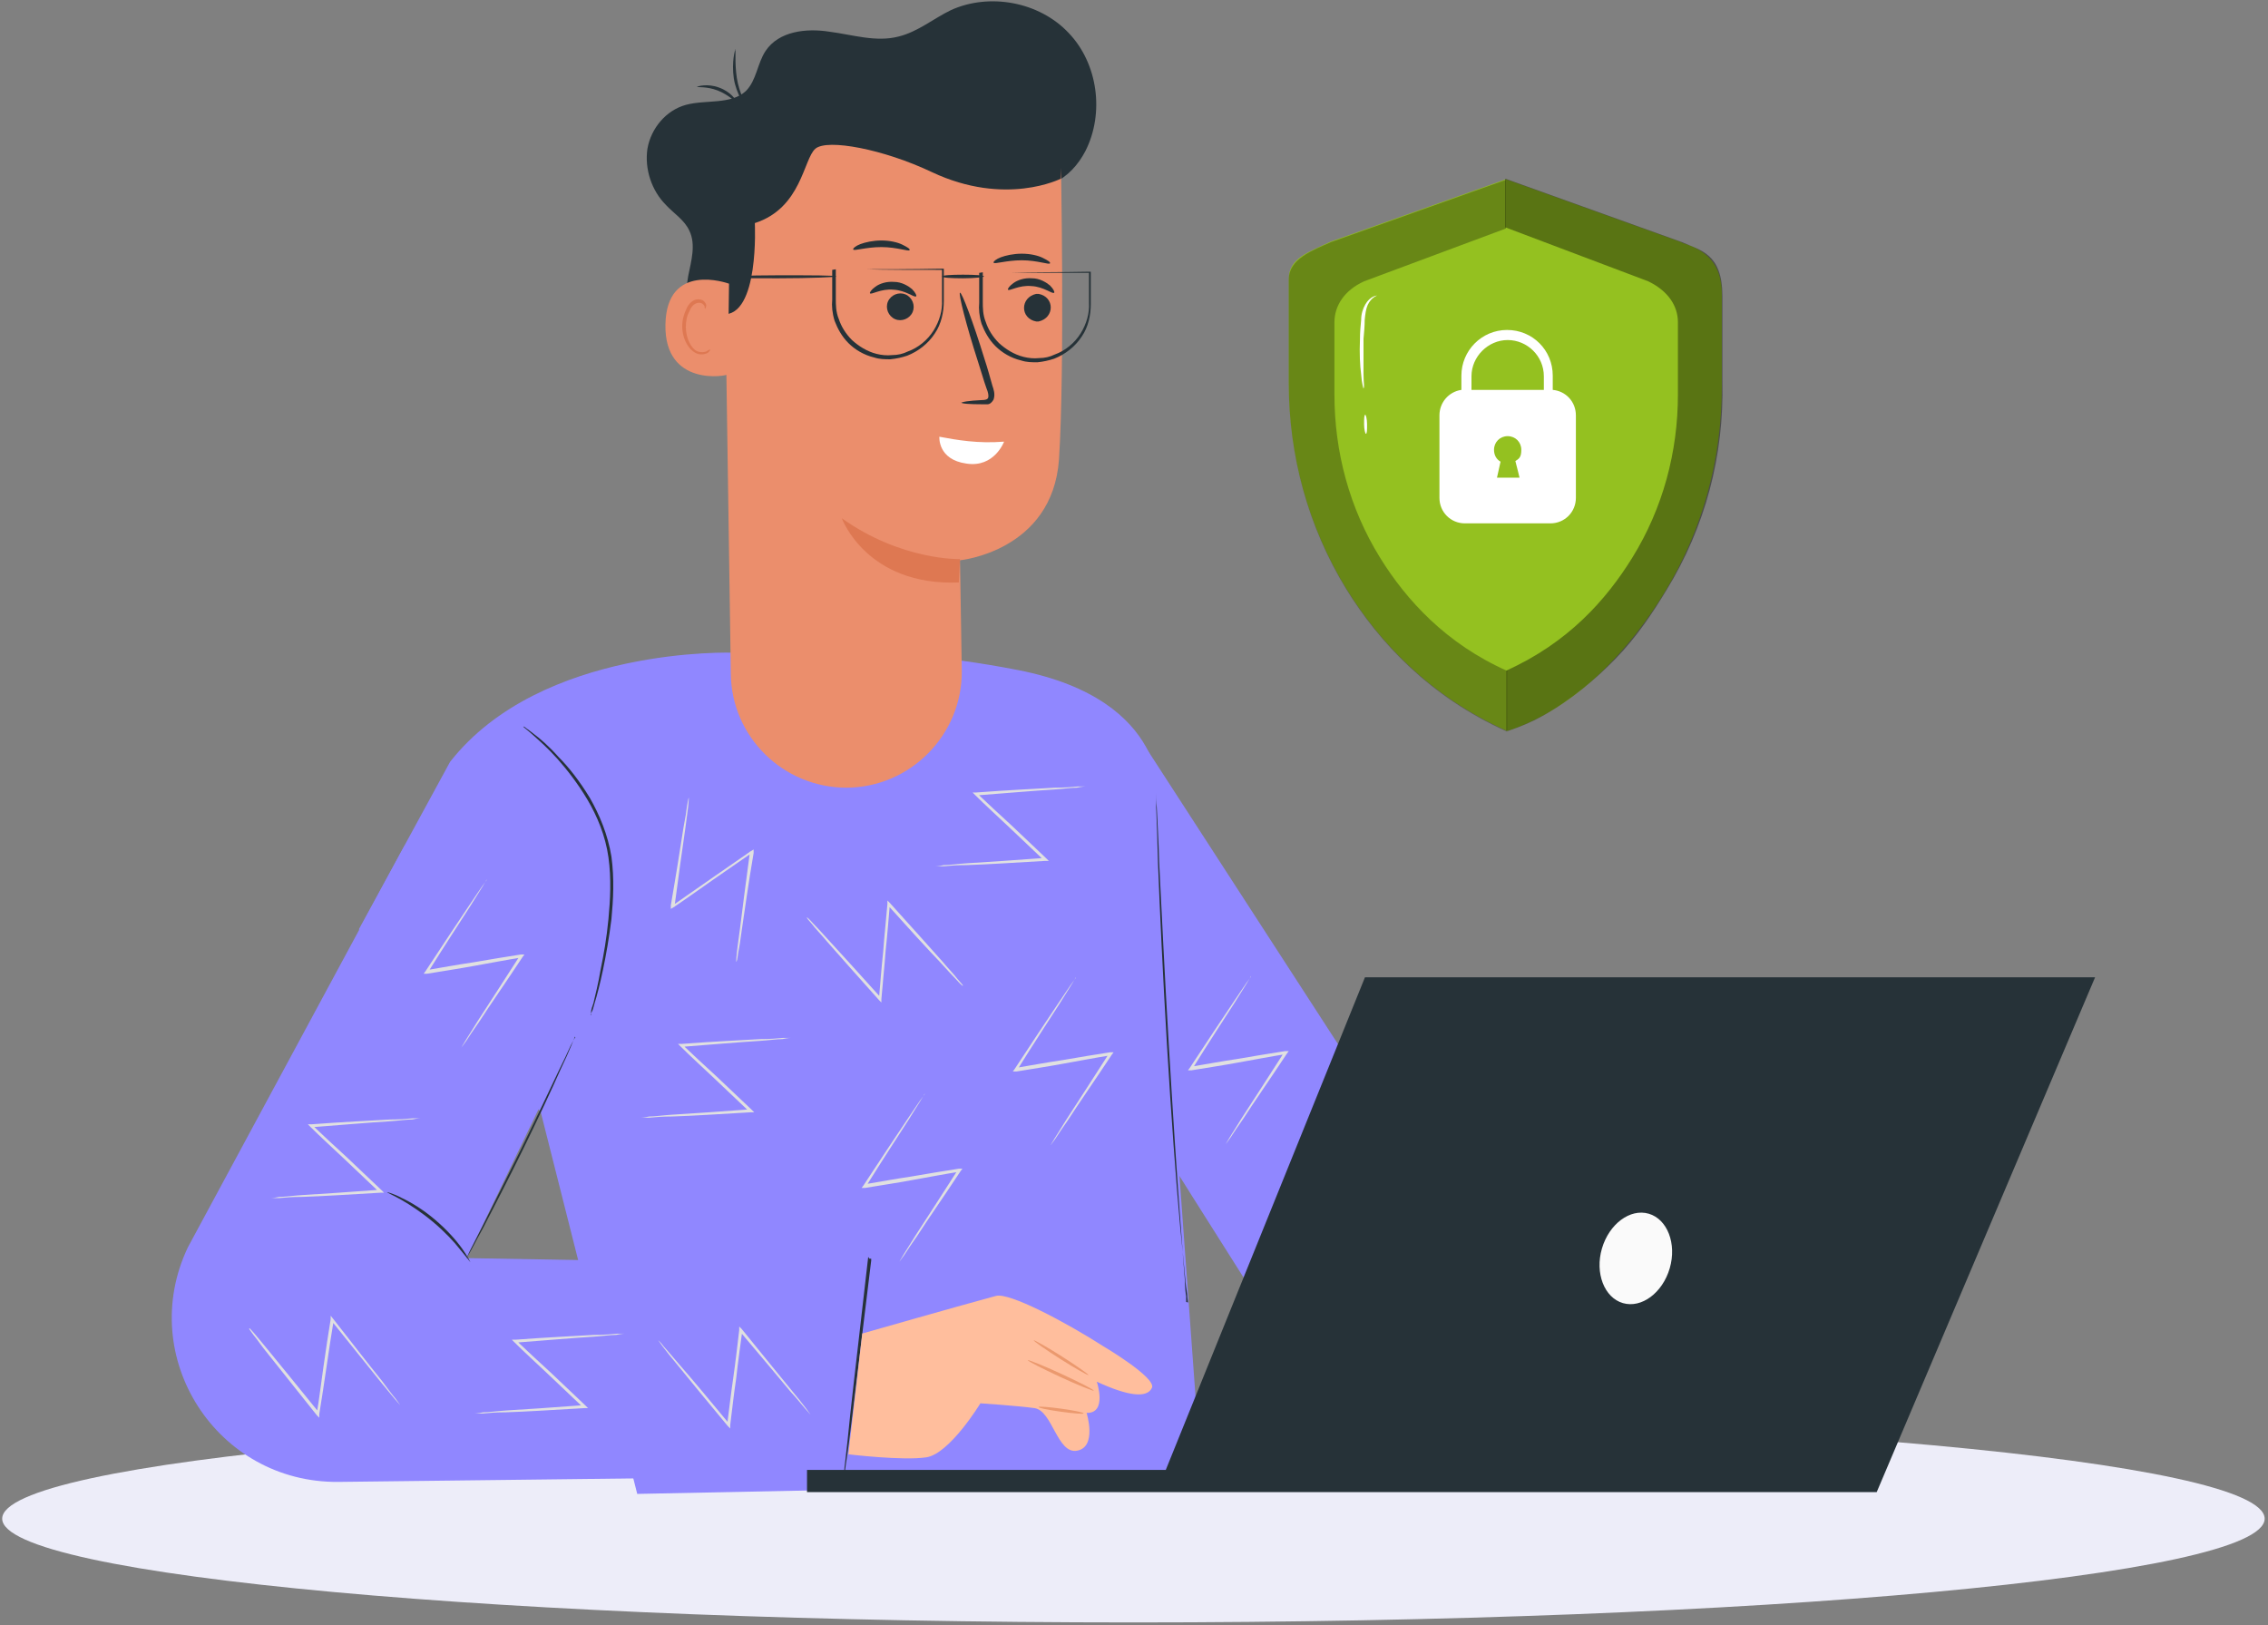 <svg xmlns="http://www.w3.org/2000/svg" width="589" height="422" viewBox="0 0 589 422" fill="none"><rect x="0" y="0" width="589" height="422" fill="#808080" stroke="none"/><path d="M294.351 421.291C456.601 421.291 588.131 409.229 588.131 394.349C588.131 379.47 456.601 367.407 294.351 367.407C132.1 367.407 0.57 379.47 0.57 394.349C0.57 409.229 132.1 421.291 294.351 421.291Z" fill="#EDEDF9"></path><path d="M436.987 63.033L391.078 46.549L345.631 62.725C339.777 65.498 334.693 67.038 334.693 72.43V99.39C334.693 118.031 339.623 136.518 349.637 152.848C358.11 166.559 371.205 180.733 391.386 189.822C409.873 183.814 423.739 167.792 432.212 153.927C442.225 137.597 447.155 119.11 447.155 100.469V76.282C447.155 68.579 443.15 64.882 436.679 63.033H436.987Z" fill="#94C120"></path><g opacity="0.3"><path d="M391.541 174.263C375.519 167.176 365.197 155.776 358.418 144.838C350.407 131.897 346.556 117.262 346.556 102.472V83.677C346.556 79.364 349.175 75.358 354.259 73.047L391.078 59.336V46.703L345.631 62.88C340.856 65.036 334.693 67.193 334.693 72.585V99.545C334.693 118.186 339.623 136.673 349.637 153.003C358.11 166.714 371.205 180.888 391.386 189.977V174.417L391.541 174.263Z" fill="black"></path></g><g opacity="0.4"><path d="M391.54 189.823C394.775 188.745 397.702 187.512 400.475 185.972C408.024 181.812 414.649 176.112 419.578 171.028C425.125 165.328 429.284 159.011 432.827 153.157C442.841 136.827 447.771 118.34 447.309 99.083V76.899C447.309 65.807 441.609 65.037 436.833 62.88L390.924 46.395V59.028L428.052 73.047C433.136 75.512 435.755 79.364 435.755 83.677V102.472C435.755 117.262 431.903 131.897 423.892 144.838C417.114 155.776 407.254 166.868 391.232 174.109V189.669L391.54 189.823Z" fill="black"></path></g><path d="M403.249 101.239V97.542C403.249 90.917 398.011 85.679 391.387 85.679C384.762 85.679 379.524 91.071 379.524 97.542V101.239C376.289 101.701 373.824 104.474 373.824 107.864V129.278C373.824 132.975 376.751 135.902 380.449 135.902H402.633C406.33 135.902 409.257 132.975 409.257 129.278V107.864C409.257 104.32 406.638 101.547 403.249 101.239ZM394.622 124.04H388.768L389.692 119.88C388.614 119.264 387.997 118.186 387.997 116.799C387.997 114.796 389.538 113.256 391.541 113.256C393.544 113.256 395.084 114.796 395.084 116.799C395.084 118.802 394.468 119.11 393.544 119.726C394.006 121.421 394.622 124.04 394.622 124.04ZM400.784 101.239H382.143V97.696C382.143 92.612 386.457 88.298 391.541 88.298C396.625 88.298 400.938 92.458 400.938 97.696V101.239H400.784Z" fill="white"></path><path d="M354.106 100.932C354.106 100.932 353.644 99.546 353.49 97.235C353.182 94.924 353.027 91.689 353.182 88.145C353.182 86.297 353.336 84.602 353.49 83.061C353.49 81.521 353.952 80.134 354.568 79.056C355.184 77.978 355.955 77.361 356.571 77.053C357.187 76.745 357.649 76.745 357.649 76.745C357.649 76.745 356.109 77.207 355.184 79.21C354.722 80.288 354.568 81.521 354.414 83.061C354.414 84.602 354.26 86.297 354.106 87.991C354.106 91.535 354.106 94.77 354.106 97.081C354.106 99.392 354.414 100.778 354.106 100.778V100.932Z" fill="white"></path><path d="M354.72 112.639C354.566 112.639 354.258 111.56 354.258 110.174C354.258 108.787 354.258 107.709 354.566 107.709C354.72 107.709 355.028 108.787 355.028 110.174C355.028 111.56 355.028 112.639 354.72 112.639Z" fill="white"></path><path d="M140.25 288.517L93.197 241.309L116.879 197.839C140.562 167.613 190.575 169.483 190.575 169.483C190.575 169.483 224.696 166.211 264.426 174.001C304.156 181.792 301.039 208.122 301.039 208.122L306.337 305.656L312.102 384.96L165.49 387.92L140.406 288.673" fill="#9087FF"></path><path d="M219.243 383.245L87.9 384.803C56.272 385.115 35.238 352.396 48.793 323.884L105.039 219.651L156.142 254.24L121.242 326.688L227.656 328.558L219.399 383.245H219.243Z" fill="#9087FF"></path><path d="M296.365 192.231L401.844 355.046L340.302 359.097C340.302 359.097 303.532 301.138 304.467 302.384C306.025 304.566 296.521 192.231 296.521 192.231H296.365Z" fill="#9087FF"></path><path d="M153.495 263.587C153.495 263.587 153.495 263.275 153.495 262.808C153.495 262.185 153.806 261.406 154.118 260.471C154.585 258.445 155.364 255.485 155.987 251.746C156.766 248.006 157.545 243.644 158.013 238.658C158.48 233.673 158.792 228.219 158.013 222.611C157.234 217.002 155.053 211.86 152.56 207.653C150.067 203.447 147.262 199.863 144.769 197.059C142.277 194.254 139.94 192.229 138.382 190.827C136.824 189.424 135.889 188.801 135.889 188.645C135.889 188.645 136.2 188.645 136.668 189.113C137.135 189.424 137.758 189.892 138.537 190.515C140.251 191.761 142.588 193.787 145.081 196.591C147.73 199.24 150.534 202.823 153.183 207.186C155.676 211.548 157.857 216.69 158.792 222.455C159.571 228.219 159.259 233.673 158.792 238.658C158.169 243.644 157.39 248.006 156.611 251.746C155.832 255.485 155.053 258.445 154.429 260.471C154.118 261.561 153.962 262.34 153.65 262.808C153.494 263.275 153.339 263.587 153.339 263.587H153.495Z" fill="#263238"></path><path d="M149.286 269.197C149.286 269.197 148.975 270.132 148.352 271.534C147.728 273.092 146.794 275.118 145.547 277.766C143.21 283.064 139.782 290.386 135.887 298.332C131.992 306.278 128.253 313.445 125.604 318.587C124.202 321.08 123.111 323.261 122.332 324.663C121.553 326.065 121.086 326.844 121.086 326.844C121.086 326.844 121.398 326.065 122.177 324.507C122.956 322.949 124.046 320.924 125.293 318.431C127.941 313.134 131.525 305.967 135.42 298.177C139.315 290.231 142.743 283.064 145.236 277.766C146.482 275.273 147.417 273.248 148.196 271.534C148.975 270.132 149.286 269.353 149.442 269.353L149.286 269.197Z" fill="#263238"></path><path d="M219.242 383.246C219.242 383.246 219.242 383.246 219.242 382.934C219.242 382.779 219.242 382.467 219.242 382.155C219.242 381.376 219.398 380.441 219.554 379.039C219.865 376.235 220.333 372.34 220.8 367.354C221.891 357.227 223.605 343.049 225.474 326.378L225.786 326.845C213.945 326.845 200.857 326.845 186.991 326.845C160.504 326.845 136.51 326.845 119.06 326.845C110.491 326.845 103.324 326.845 98.494 326.845C103.48 326.845 110.491 326.845 119.06 326.845C136.51 326.845 160.504 326.845 186.991 326.845C200.857 326.845 213.945 326.845 225.786 326.845H226.253V327.312C224.228 343.983 222.514 358.162 221.268 368.289C220.644 373.275 220.177 377.17 219.71 379.974C219.554 381.221 219.398 382.311 219.242 383.09C219.242 383.402 219.242 383.713 219.242 383.869C219.242 384.025 219.242 384.181 219.242 384.181V383.246Z" fill="#263238"></path><path d="M122.176 327.781C122.176 327.781 121.241 326.534 119.528 324.509C117.97 322.483 115.477 319.835 112.516 317.342C109.556 314.849 106.44 312.823 104.259 311.577C102.078 310.331 100.52 309.707 100.52 309.552C100.52 309.552 102.078 309.863 104.415 311.11C106.752 312.2 109.868 314.07 112.984 316.718C116.1 319.367 118.437 322.016 119.995 324.197C121.553 326.378 122.176 327.781 122.176 327.781Z" fill="#263238"></path><path d="M308.517 338.218C308.517 338.218 308.517 337.751 308.362 336.816C308.362 335.881 308.05 334.635 307.894 332.921C307.583 329.493 307.115 324.663 306.492 318.587C305.401 306.59 304.155 289.763 303.064 271.378C301.974 252.993 301.195 236.167 300.727 224.014C300.571 217.938 300.416 213.108 300.26 209.68C300.26 207.966 300.26 206.72 300.26 205.785C300.26 206.72 300.26 208.122 300.416 209.68C300.571 213.108 300.883 218.093 301.039 224.014C301.662 236.167 302.441 252.838 303.532 271.222C304.622 289.607 305.713 306.434 306.648 318.431C307.115 324.351 307.427 329.337 307.738 332.765C307.738 334.323 307.894 335.725 308.05 336.66C308.05 337.595 308.05 338.062 308.05 338.062L308.517 338.218Z" fill="#263238"></path><path d="M191.197 249.566C191.197 249.566 191.197 248.787 191.353 247.385C191.509 245.827 191.821 243.957 192.132 241.464C192.755 236.323 193.69 229.311 194.781 221.054L195.404 221.365C192.288 223.547 188.86 225.884 185.277 228.377C181.693 230.869 178.266 233.362 174.994 235.544L174.215 236.011V235.076C175.617 226.974 176.708 219.963 177.487 214.977C177.954 212.64 178.266 210.615 178.422 209.213C178.733 207.81 178.733 207.187 178.889 207.187C178.889 207.187 178.889 207.966 178.733 209.369C178.577 210.771 178.266 212.796 177.954 215.289C177.175 220.431 176.24 227.442 175.15 235.544L174.526 235.232C177.643 233.051 181.226 230.558 184.809 228.065C188.393 225.572 191.821 223.235 194.937 221.054L195.716 220.586V221.521C194.314 229.623 193.379 236.634 192.6 241.776C192.288 244.269 191.976 246.138 191.665 247.696C191.509 249.098 191.353 249.722 191.197 249.722V249.566Z" fill="#E0E0E0"></path><path d="M249.935 255.953C249.935 255.953 249.312 255.486 248.377 254.395C247.287 253.304 246.04 251.902 244.327 250.032C240.743 246.293 235.913 240.996 230.46 234.92H231.083C230.772 238.503 230.46 242.71 229.993 246.916C229.681 251.279 229.214 255.486 228.902 259.381V260.315L228.279 259.692C222.826 253.616 218.151 248.319 214.724 244.424C213.166 242.554 211.764 241.152 210.829 239.905C209.894 238.815 209.426 238.347 209.582 238.191C209.582 238.191 210.205 238.659 211.14 239.749C212.231 240.84 213.477 242.242 215.191 244.112C218.619 247.851 223.449 253.149 228.902 259.225H228.279C228.59 255.641 228.902 251.435 229.369 247.072C229.681 242.71 230.148 238.659 230.46 234.764V233.829L231.083 234.452C236.536 240.528 241.366 245.826 244.794 249.721C246.352 251.591 247.754 252.993 248.689 254.239C249.624 255.33 250.091 255.797 250.091 255.953H249.935Z" fill="#E0E0E0"></path><path d="M279.383 253.773C279.383 253.773 279.071 254.396 278.292 255.643C277.513 256.889 276.423 258.603 275.176 260.629C272.372 264.991 268.477 270.912 264.114 277.923L263.802 277.3C267.542 276.676 271.748 275.897 275.955 275.274C280.318 274.495 284.369 273.872 288.264 273.249H289.198L288.731 273.872C284.213 280.727 280.162 286.492 277.357 290.854C275.955 292.88 274.865 294.438 274.085 295.684C273.306 296.775 272.839 297.398 272.839 297.398C272.839 297.398 273.151 296.775 273.93 295.529C274.709 294.282 275.799 292.568 277.046 290.543C279.85 286.18 283.745 280.26 288.108 273.404L288.419 274.028C284.524 274.651 280.473 275.43 276.111 276.209C271.904 276.988 267.698 277.611 263.958 278.234H263.023L263.491 277.611C268.009 270.756 271.904 264.835 274.865 260.473C276.267 258.447 277.357 256.733 278.136 255.643C278.915 254.552 279.383 253.929 279.383 253.929V253.773Z" fill="#E0E0E0"></path><path d="M240.121 283.999C240.121 283.999 239.81 284.622 239.03 285.868C238.251 287.115 237.161 288.829 235.914 290.854C233.11 295.217 229.215 301.137 224.852 308.148L224.541 307.525C228.28 306.902 232.487 306.123 236.693 305.5C241.056 304.721 245.107 304.097 249.002 303.474H249.937L249.469 304.097C244.951 310.953 240.9 316.717 238.096 321.08C236.693 323.105 235.603 324.663 234.824 325.91C234.045 327.001 233.577 327.624 233.577 327.624C233.577 327.624 233.889 327.001 234.668 325.754C235.447 324.508 236.538 322.794 237.784 320.768C240.589 316.406 244.484 310.485 248.846 303.63L249.158 304.253C245.263 304.876 241.212 305.655 236.849 306.434C232.643 307.213 228.436 307.837 224.697 308.46H223.762L224.229 307.837C228.747 300.981 232.643 295.061 235.603 290.698C237.005 288.673 238.096 286.959 238.875 285.868C239.654 284.778 240.121 284.155 240.121 284.155V283.999Z" fill="#E0E0E0"></path><path d="M324.877 253.462C324.877 253.462 324.565 254.085 323.786 255.331C323.007 256.578 321.917 258.292 320.67 260.317C317.866 264.68 313.971 270.6 309.608 277.611L309.297 276.988C313.036 276.365 317.243 275.586 321.449 274.963C325.812 274.184 329.863 273.56 333.758 272.937H334.693L334.225 273.56C329.707 280.416 325.656 286.18 322.852 290.543C321.449 292.568 320.359 294.126 319.58 295.373C318.801 296.464 318.333 297.087 318.333 297.087C318.333 297.087 318.645 296.463 319.424 295.217C320.203 293.971 321.293 292.257 322.54 290.231C325.344 285.869 329.239 279.948 333.602 273.093L333.914 273.716C330.019 274.339 325.968 275.118 321.605 275.897C317.398 276.676 313.192 277.3 309.452 277.923H308.518L308.985 277.3C313.503 270.444 317.398 264.524 320.359 260.161C321.761 258.136 322.852 256.422 323.631 255.331C324.41 254.241 324.877 253.617 324.877 253.617V253.462Z" fill="#E0E0E0"></path><path d="M126.383 228.377C126.383 228.377 126.071 229 125.292 230.246C124.513 231.493 123.423 233.207 122.176 235.232C119.372 239.595 115.477 245.515 111.114 252.526L110.802 251.903C114.542 251.28 118.748 250.501 122.955 249.878C127.318 249.099 131.369 248.475 135.264 247.852H136.198L135.731 248.475C131.213 255.331 127.162 261.096 124.357 265.458C122.955 267.483 121.865 269.041 121.086 270.288C120.306 271.379 119.839 272.002 119.839 272.002C119.839 272.002 120.151 271.379 120.93 270.132C121.709 268.886 122.799 267.172 124.046 265.146C126.85 260.784 130.745 254.863 135.108 248.008L135.419 248.631C131.524 249.254 127.473 250.033 123.111 250.812C118.904 251.591 114.698 252.215 110.958 252.838H110.023L110.491 252.215C115.009 245.359 118.904 239.439 121.865 235.076C123.267 233.051 124.357 231.337 125.136 230.246C125.915 229.156 126.383 228.533 126.383 228.533V228.377Z" fill="#E0E0E0"></path><path d="M64.841 344.917C64.841 344.917 65.309 345.384 66.244 346.475C67.178 347.566 68.425 349.124 69.983 350.993C73.255 355.044 77.773 360.497 82.915 366.885H82.291C82.915 363.302 83.382 359.095 84.005 354.888C84.628 350.526 85.252 346.319 85.875 342.58V341.645L86.498 342.424C91.484 348.812 95.846 354.421 99.118 358.472C100.52 360.342 101.767 362.055 102.702 363.146C103.481 364.237 103.948 364.86 103.948 364.86C103.948 364.86 103.481 364.392 102.546 363.302C101.611 362.211 100.365 360.653 98.807 358.783C95.535 354.733 91.172 349.279 86.031 342.891H86.654C86.031 346.631 85.407 350.682 84.784 355.044C84.161 359.251 83.538 363.458 82.915 367.197V368.132L82.291 367.509C77.15 361.121 72.787 355.512 69.516 351.461C67.957 349.591 66.867 347.877 65.932 346.787C65.153 345.696 64.686 345.073 64.686 345.073L64.841 344.917Z" fill="#E0E0E0"></path><path d="M205.377 269.509C205.377 269.509 204.598 269.509 203.195 269.82C201.637 269.82 199.768 270.132 197.275 270.288C192.133 270.599 184.966 271.222 176.865 271.846L177.176 271.222C179.981 273.871 182.941 276.676 186.213 279.636C189.329 282.596 192.445 285.556 195.249 288.205L195.873 288.828H194.938C186.836 289.296 179.669 289.763 174.528 289.919C172.035 289.919 170.165 290.075 168.607 290.23C167.205 290.23 166.426 290.23 166.426 290.23C166.426 290.23 167.205 290.23 168.607 289.919C170.165 289.919 172.035 289.607 174.528 289.451C179.669 289.14 186.68 288.672 194.938 288.049L194.626 288.672C191.822 286.024 188.706 283.064 185.59 280.103C182.474 277.143 179.357 274.338 176.709 271.69L176.086 271.067H177.02C185.278 270.443 192.289 270.132 197.431 269.82C199.924 269.82 201.793 269.664 203.351 269.509C204.754 269.509 205.533 269.509 205.533 269.509H205.377Z" fill="#E0E0E0"></path><path d="M170.943 348.033C170.943 348.033 171.567 348.501 172.346 349.592C173.28 350.682 174.683 352.24 176.241 354.11C179.668 358.005 184.187 363.458 189.484 369.846H188.861C189.328 366.263 189.796 362.056 190.419 357.849C191.042 353.487 191.509 349.28 191.977 345.385V344.45L192.6 345.073C197.742 351.461 202.26 356.914 205.532 360.965C207.09 362.835 208.336 364.393 209.271 365.639C210.05 366.73 210.518 367.353 210.518 367.353C210.518 367.353 210.05 366.886 209.115 365.795C208.18 364.704 206.934 363.146 205.22 361.277C201.948 357.382 197.43 351.929 192.133 345.696H192.756C192.288 349.28 191.665 353.487 191.198 357.849C190.575 362.056 190.107 366.262 189.64 370.002V370.937L189.017 370.313C183.719 363.925 179.201 358.472 175.929 354.421C174.371 352.552 173.125 350.994 172.19 349.747C171.411 348.657 170.943 348.033 170.943 348.033Z" fill="#E0E0E0"></path><path d="M109.244 290.386C109.244 290.386 108.465 290.386 107.063 290.698C105.505 290.698 103.635 291.01 101.142 291.165C96.001 291.477 88.834 292.1 80.732 292.724L81.043 292.1C83.848 294.749 86.808 297.553 90.08 300.514C93.196 303.474 96.312 306.434 99.117 309.083L99.74 309.706H98.805C90.703 310.174 83.536 310.641 78.395 310.797C75.902 310.797 74.032 310.953 72.474 311.108C71.072 311.108 70.293 311.108 70.293 311.108C70.293 311.108 71.072 311.108 72.474 310.797C74.032 310.797 75.902 310.485 78.395 310.329C83.536 310.018 90.547 309.55 98.805 308.927L98.493 309.55C95.689 306.902 92.573 303.941 89.457 300.981C86.341 298.021 83.225 295.216 80.576 292.568L79.953 291.945H80.888C89.145 291.321 96.156 291.01 101.298 290.698C103.791 290.698 105.66 290.542 107.218 290.386C108.621 290.386 109.4 290.386 109.4 290.386H109.244Z" fill="#E0E0E0"></path><path d="M162.219 346.32C162.219 346.32 161.44 346.32 160.037 346.632C158.479 346.632 156.61 346.943 154.117 347.099C148.975 347.411 141.808 348.034 133.706 348.657L134.018 348.034C136.823 350.683 139.783 353.487 143.055 356.447C146.171 359.408 149.287 362.368 152.091 365.017L152.715 365.64H151.78C143.678 366.107 136.511 366.575 131.369 366.73C128.877 366.73 127.007 366.886 125.449 367.042C124.047 367.042 123.268 367.042 123.268 367.042C123.268 367.042 124.047 367.042 125.449 366.73C127.007 366.73 128.877 366.419 131.369 366.263C136.511 365.951 143.522 365.484 151.78 364.861L151.468 365.484C148.664 362.835 145.548 359.875 142.431 356.915C139.315 353.954 136.199 351.15 133.551 348.501L132.927 347.878H133.862C142.12 347.255 149.131 346.943 154.273 346.632C156.765 346.632 158.635 346.476 160.193 346.32C161.595 346.32 162.374 346.32 162.374 346.32H162.219Z" fill="#E0E0E0"></path><path d="M281.877 204.226C281.877 204.226 281.098 204.226 279.695 204.538C278.137 204.538 276.268 204.85 273.775 205.005C268.633 205.317 261.466 205.94 253.365 206.563L253.676 205.94C256.481 208.589 259.441 211.393 262.713 214.354C265.829 217.314 268.945 220.274 271.749 222.923L272.373 223.546H271.438C263.336 224.013 256.169 224.481 251.028 224.637C248.535 224.637 246.665 224.792 245.107 224.948C243.705 224.948 242.926 224.948 242.926 224.948C242.926 224.948 243.705 224.948 245.107 224.637C246.665 224.637 248.535 224.325 251.028 224.169C256.169 223.858 263.18 223.39 271.438 222.767L271.126 223.39C268.322 220.742 265.206 217.781 262.09 214.821C258.974 211.861 255.858 209.056 253.209 206.408L252.586 205.784H253.52C261.778 205.161 268.789 204.85 273.931 204.538C276.424 204.538 278.293 204.382 279.851 204.226C281.254 204.226 282.033 204.226 282.033 204.226H281.877Z" fill="#E0E0E0"></path><path d="M223.762 346.319C223.762 346.319 249.937 338.841 258.662 336.504C262.089 335.569 276.579 343.203 286.551 349.591C286.551 349.591 300.261 357.693 299.171 360.342C297.924 363.146 292.939 362.523 284.837 358.783C284.837 358.783 287.641 367.041 282.188 366.885C282.188 366.885 284.993 375.766 279.695 376.701C274.554 377.636 273.307 366.262 268.633 365.639C264.115 365.016 254.611 364.392 254.611 364.392C254.611 364.392 246.665 377.48 240.588 378.415C234.512 379.35 220.334 377.636 220.334 377.636L223.917 346.319H223.762Z" fill="#FFBE9D"></path><path d="M268.478 348.033C268.478 347.877 271.906 349.747 275.801 352.24C279.696 354.733 282.812 356.914 282.656 357.07C282.656 357.226 279.229 355.356 275.334 352.863C271.439 350.37 268.322 348.189 268.478 348.033Z" fill="#EB996E"></path><path d="M266.918 353.175C266.918 353.019 270.969 354.577 275.643 356.758C280.317 358.939 284.056 360.809 284.056 361.121C284.056 361.276 280.005 359.718 275.331 357.537C270.657 355.356 266.918 353.486 266.918 353.175Z" fill="#EB996E"></path><path d="M269.725 365.328C269.725 365.172 272.373 365.328 275.645 365.795C278.917 366.263 281.41 366.73 281.41 367.042C281.41 367.197 278.761 367.042 275.489 366.574C272.217 366.107 269.725 365.639 269.725 365.328Z" fill="#EB996E"></path><path d="M189.64 75.845C190.263 77.87 189.64 80.207 187.926 81.609C186.368 83.012 183.875 83.168 182.006 82.233C178.422 80.363 177.955 75.533 178.734 71.638C179.513 67.743 180.759 63.536 179.046 59.953C177.799 57.148 174.995 55.434 172.969 53.253C169.23 49.514 167.36 43.905 168.139 38.608C169.074 33.31 172.969 28.636 178.111 27.234C183.252 25.832 189.796 27.234 193.691 23.65C196.496 20.846 196.651 16.483 198.833 13.212C202.26 8.07 209.427 7.291 215.348 8.226C221.424 9.005 227.5 11.03 233.421 9.472C238.407 8.226 242.458 4.798 246.976 2.617C256.947 -1.901 269.879 0.436 277.513 8.537C285.148 16.483 286.862 29.415 281.876 39.231C280.006 42.814 277.202 45.93 273.618 47.488" fill="#263238"></path><path d="M219.71 204.537C236.381 204.537 249.936 190.827 249.78 174.156L249.312 145.488C249.312 145.488 273.306 143.151 275.02 119.313C276.578 95.475 275.488 40.476 275.488 40.476C248.533 27.077 216.438 29.414 191.665 46.397L187.926 48.889L189.795 174.935C189.951 191.294 203.35 204.537 219.866 204.537H219.71Z" fill="#EB8E6C"></path><path d="M269.1 83.478C264.894 82.698 264.894 77.245 269.1 76.311C269.256 76.311 269.568 76.311 269.724 76.311C273.93 77.09 273.93 82.543 269.724 83.478C269.568 83.478 269.256 83.478 269.1 83.478Z" fill="#263238"></path><path d="M273.774 76C273.307 76.467 271.125 74.442 267.854 74.286C264.582 73.974 262.089 75.688 261.777 75.221C261.621 75.065 262.089 74.286 263.179 73.507C264.27 72.728 265.984 72.105 268.009 72.26C270.035 72.26 271.749 73.351 272.684 74.13C273.618 75.065 273.93 75.844 273.774 76Z" fill="#263238"></path><path d="M235.756 76.78C237.314 77.871 237.782 80.052 236.691 81.61C235.601 83.168 233.419 83.635 231.861 82.545C230.303 81.454 229.836 79.273 230.926 77.715C232.017 76.157 234.198 75.689 235.756 76.78Z" fill="#263238"></path><path d="M237.938 76.935C237.471 77.403 235.29 75.377 232.018 75.221C228.746 74.91 226.253 76.624 225.941 76.156C225.786 76 226.253 75.221 227.344 74.442C228.434 73.663 230.148 73.04 232.173 73.196C234.199 73.196 235.913 74.286 236.848 75.065C237.782 76 238.094 76.779 237.938 76.935Z" fill="#263238"></path><path d="M249.625 104.668C249.625 104.356 251.65 104.045 254.922 103.889C255.857 103.889 256.48 103.733 256.636 103.266C256.792 102.798 256.636 101.864 256.168 100.773C255.389 98.592 254.766 96.255 253.987 93.918C250.871 84.258 248.846 76.156 249.313 76C249.78 75.844 252.741 83.635 255.701 93.294C256.48 95.632 257.103 97.969 257.726 100.15C258.038 101.085 258.505 102.331 258.038 103.733C257.726 104.356 257.103 104.98 256.48 104.98C255.857 104.98 255.389 104.98 255.078 104.98C251.806 104.98 249.625 104.824 249.625 104.512V104.668Z" fill="#263238"></path><path d="M243.956 113.405C248.545 114.265 253.967 115.223 260.76 114.681C260.76 114.681 258.24 121.493 251.001 120.38C243.461 119.348 243.956 113.405 243.956 113.405Z" fill="white"></path><path d="M249.312 145.177C249.312 145.177 234.2 145.644 218.619 134.582C218.619 134.582 225.007 152.188 249.001 151.253L249.312 145.021V145.177Z" fill="#DE7852"></path><path d="M275.489 46.398C275.489 46.398 261.155 53.721 241.991 44.684C229.526 38.763 214.881 35.959 211.765 38.608C208.649 41.256 208.181 54.032 196.029 57.927C196.029 57.927 197.275 82.388 187.615 81.609C177.8 80.986 183.253 42.97 183.253 42.97L206.779 30.817L232.643 25.364L257.26 28.325L276.268 33.154L275.489 46.242V46.398Z" fill="#263238"></path><path d="M189.328 73.663C188.861 73.508 173.125 67.899 172.813 84.258C172.501 100.617 188.861 97.657 189.017 97.19C189.017 96.722 189.328 73.663 189.328 73.663Z" fill="#EB8E6C"></path><path d="M184.187 90.803C184.187 90.803 183.875 90.958 183.408 91.27C182.941 91.426 182.162 91.582 181.227 91.27C179.513 90.647 178.111 87.842 178.111 84.882C178.111 83.324 178.422 81.922 179.045 80.831C179.513 79.585 180.292 78.806 181.227 78.65C182.162 78.494 182.629 78.962 182.941 79.429C183.096 79.896 182.941 80.208 183.096 80.208C183.096 80.208 183.408 79.896 183.408 79.273C183.408 78.962 183.096 78.494 182.785 78.183C182.473 77.871 181.85 77.715 181.227 77.715C179.98 77.715 178.734 78.962 178.266 80.208C177.643 81.454 177.176 83.012 177.176 84.726C177.176 87.998 178.89 91.114 181.227 91.893C182.317 92.205 183.408 91.893 183.875 91.582C184.343 91.114 184.499 90.803 184.499 90.803H184.187Z" fill="#DE7852"></path><path d="M181.07 22.56C181.07 22.404 183.719 21.625 186.679 22.715C189.795 23.806 191.353 26.143 191.041 26.299C190.886 26.455 189.172 24.585 186.367 23.494C183.563 22.404 181.07 22.715 180.914 22.56H181.07Z" fill="#263238"></path><path d="M190.887 12.745C191.198 12.745 190.731 16.173 191.354 20.224C191.977 24.275 193.847 27.235 193.691 27.391C193.691 27.391 193.068 26.767 192.289 25.521C191.666 24.275 190.887 22.405 190.575 20.38C189.952 16.173 190.887 12.745 191.043 12.745H190.887Z" fill="#263238"></path><path d="M258.039 68.054C258.039 67.898 258.662 67.275 259.909 66.808C261.155 66.34 263.181 65.873 265.362 65.873C267.543 65.873 269.569 66.341 270.815 66.964C272.061 67.587 272.84 68.054 272.685 68.366C272.529 68.833 269.413 67.587 265.362 67.587C261.311 67.587 258.195 68.677 258.039 68.21V68.054Z" fill="#263238"></path><path d="M221.58 64.626C221.58 64.471 222.203 63.847 223.45 63.38C224.696 62.913 226.722 62.445 228.903 62.445C231.084 62.445 233.11 62.913 234.356 63.536C235.602 64.159 236.381 64.626 236.226 64.938C236.07 65.405 232.954 64.159 228.903 64.159C224.852 64.159 221.736 65.25 221.58 64.782V64.626Z" fill="#263238"></path><path d="M255.233 70.703C255.233 70.703 255.233 71.014 255.233 71.637C255.233 72.261 255.233 73.195 255.233 74.286C255.233 75.377 255.233 76.779 255.233 78.337C255.233 79.895 255.233 81.765 256.012 83.634C256.635 85.504 257.726 87.374 259.44 89.088C261.154 90.645 263.335 92.048 265.828 92.671C267.074 92.983 268.477 93.138 269.879 92.983C271.281 92.983 272.683 92.671 273.93 92.048C276.578 91.113 279.071 89.087 280.629 86.595C282.187 84.102 282.966 81.297 282.81 78.649C282.81 75.844 282.81 73.195 282.81 70.547L283.122 70.858C275.02 70.858 268.009 70.858 262.868 70.703C260.375 70.703 258.505 70.703 256.947 70.703C256.324 70.703 255.856 70.703 255.389 70.703C255.077 70.703 254.766 70.703 254.766 70.703C254.766 70.703 255.389 70.703 256.791 70.703C258.193 70.703 260.219 70.703 262.556 70.703C267.698 70.703 274.709 70.703 282.966 70.547H283.278V70.858C283.278 73.351 283.278 76.156 283.278 78.96C283.278 81.765 282.655 84.881 280.941 87.374C279.227 90.022 276.578 92.048 273.774 93.138C272.372 93.606 270.969 93.917 269.411 94.073C268.009 94.073 266.607 94.073 265.205 93.606C262.556 92.983 260.219 91.58 258.505 89.867C256.791 88.153 255.701 86.127 254.922 84.102C254.298 82.076 254.143 80.207 254.298 78.649C254.298 77.091 254.298 75.688 254.298 74.442C254.298 73.351 254.298 72.572 254.298 71.793C254.298 71.17 254.298 70.858 254.298 70.858L255.233 70.703Z" fill="#263238"></path><path d="M217.061 69.923C217.061 69.923 217.061 70.235 217.061 70.858C217.061 71.481 217.061 72.416 217.061 73.507C217.061 74.597 217.061 76 217.061 77.558C217.061 79.116 217.061 80.985 217.84 82.855C218.464 84.725 219.554 86.594 221.268 88.308C222.982 89.866 225.163 91.269 227.656 91.892C228.902 92.203 230.305 92.359 231.707 92.203C233.109 92.203 234.511 91.892 235.758 91.269C238.406 90.334 240.899 88.308 242.457 85.815C244.015 83.323 244.794 80.518 244.639 77.869C244.639 75.065 244.639 72.416 244.639 69.768L244.95 70.079C236.848 70.079 229.837 70.079 224.696 69.923C222.203 69.923 220.333 69.923 218.775 69.923C218.152 69.923 217.685 69.923 217.217 69.923C216.906 69.923 216.594 69.923 216.594 69.923C216.594 69.923 217.217 69.923 218.619 69.923C220.022 69.923 222.047 69.923 224.384 69.923C229.526 69.923 236.537 69.923 244.794 69.768H245.106V70.079C245.106 72.572 245.106 75.376 245.106 78.181C245.106 80.985 244.483 84.102 242.769 86.594C241.055 89.243 238.406 91.269 235.602 92.359C234.2 92.826 232.798 93.138 231.239 93.294C229.837 93.294 228.435 93.294 227.033 92.826C224.384 92.203 222.047 90.801 220.333 89.087C218.619 87.373 217.529 85.348 216.75 83.323C216.126 81.297 215.971 79.427 216.127 77.869C216.127 76.311 216.127 74.909 216.127 73.663C216.127 72.572 216.127 71.793 216.127 71.014C216.127 70.391 216.127 70.079 216.127 70.079L217.061 69.923Z" fill="#263238"></path><path d="M255.545 71.794C255.545 71.95 253.208 72.262 250.092 72.262C246.976 72.262 244.639 72.106 244.639 71.794C244.639 71.483 246.976 71.327 250.092 71.327C253.208 71.327 255.545 71.483 255.545 71.794Z" fill="#263238"></path><path d="M187.303 71.949C187.303 71.793 194.002 71.481 202.26 71.481C210.518 71.481 217.217 71.481 217.217 71.793C217.217 71.949 210.518 72.26 202.26 72.26C194.002 72.26 187.303 72.26 187.303 71.949Z" fill="#263238"></path><path d="M354.48 253.773L302.753 381.688H209.582V387.453H487.38L544.093 253.773H354.48Z" fill="#263238"></path><path d="M433.629 329.338C431.759 335.726 426.306 339.777 421.476 338.375C416.646 336.973 414.153 330.585 416.023 324.197C417.893 317.809 423.346 313.758 428.176 315.16C433.006 316.562 435.498 322.95 433.629 329.338Z" fill="#FAFAFA"></path></svg>